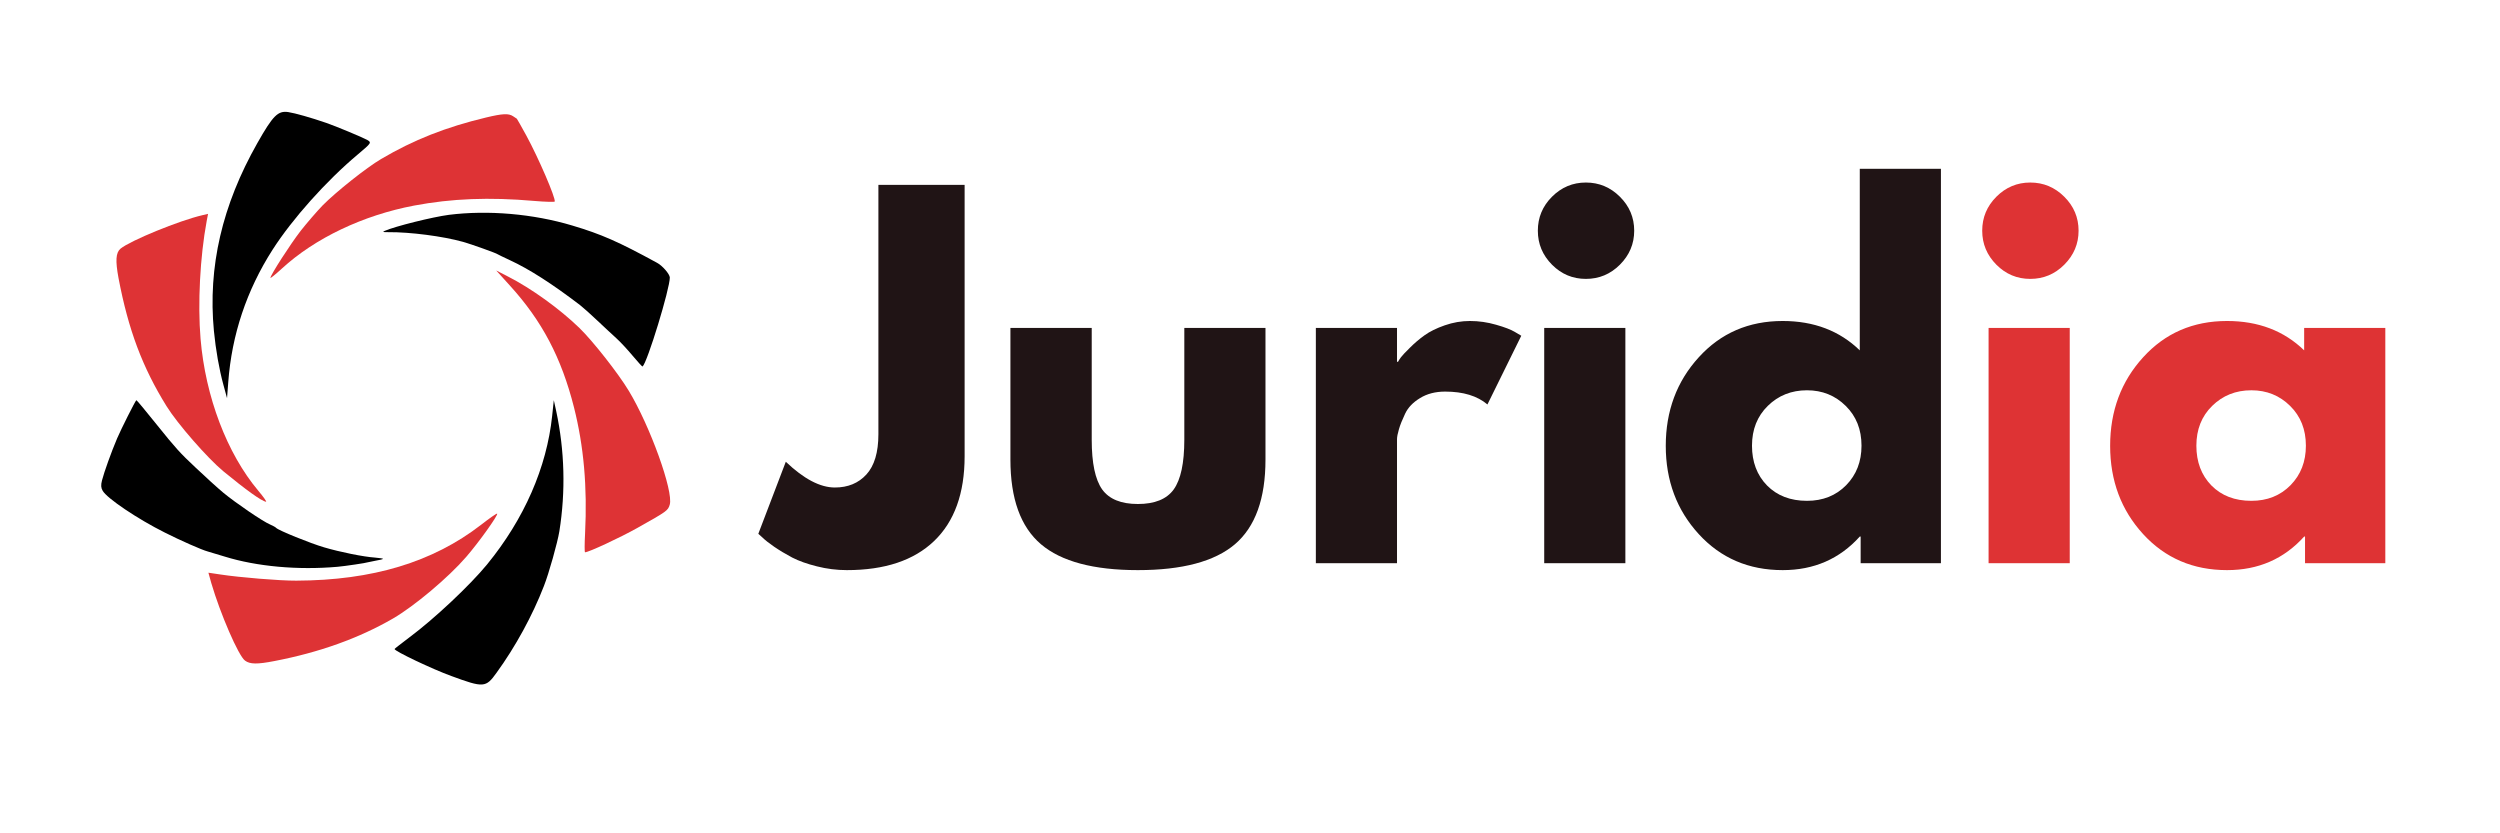 <svg xmlns="http://www.w3.org/2000/svg" xmlns:xlink="http://www.w3.org/1999/xlink" width="360" viewBox="0 0 270 90" height="120" preserveAspectRatio="xMidYMid meet"><defs><g></g><clipPath id="75243c22fd"><path d="M 41 22 L 73 22 L 73 40 L 41 40 Z M 41 22 " clip-rule="nonzero"></path></clipPath><clipPath id="a6dba04985"><path d="M 46.195 -7.453 L 91.512 46.555 L 37.504 91.871 L -7.812 37.863 Z M 46.195 -7.453 " clip-rule="nonzero"></path></clipPath><clipPath id="0012ca92d5"><path d="M 46.195 -7.453 L 91.512 46.555 L 37.504 91.871 L -7.812 37.863 Z M 46.195 -7.453 " clip-rule="nonzero"></path></clipPath><clipPath id="a953582660"><path d="M 46.195 -7.453 L 91.512 46.555 L 37.504 91.871 L -7.812 37.863 Z M 46.195 -7.453 " clip-rule="nonzero"></path></clipPath><clipPath id="c66e1fc236"><path d="M 29 12 L 60 12 L 60 31 L 29 31 Z M 29 12 " clip-rule="nonzero"></path></clipPath><clipPath id="acbd4decb8"><path d="M 46.195 -7.453 L 91.512 46.555 L 37.504 91.871 L -7.812 37.863 Z M 46.195 -7.453 " clip-rule="nonzero"></path></clipPath><clipPath id="e05fcedc0e"><path d="M 46.195 -7.453 L 91.512 46.555 L 37.504 91.871 L -7.812 37.863 Z M 46.195 -7.453 " clip-rule="nonzero"></path></clipPath><clipPath id="068272742c"><path d="M 46.195 -7.453 L 91.512 46.555 L 37.504 91.871 L -7.812 37.863 Z M 46.195 -7.453 " clip-rule="nonzero"></path></clipPath><clipPath id="96df3f820e"><path d="M 53 29 L 73 29 L 73 60 L 53 60 Z M 53 29 " clip-rule="nonzero"></path></clipPath><clipPath id="94e0023943"><path d="M 46.195 -7.453 L 91.512 46.555 L 37.504 91.871 L -7.812 37.863 Z M 46.195 -7.453 " clip-rule="nonzero"></path></clipPath><clipPath id="1a8ba47404"><path d="M 46.195 -7.453 L 91.512 46.555 L 37.504 91.871 L -7.812 37.863 Z M 46.195 -7.453 " clip-rule="nonzero"></path></clipPath><clipPath id="9e2985ba6f"><path d="M 46.195 -7.453 L 91.512 46.555 L 37.504 91.871 L -7.812 37.863 Z M 46.195 -7.453 " clip-rule="nonzero"></path></clipPath><clipPath id="acab461f4f"><path d="M 22 12 L 40 12 L 40 43 L 22 43 Z M 22 12 " clip-rule="nonzero"></path></clipPath><clipPath id="7a7647a7a7"><path d="M 46.195 -7.453 L 91.512 46.555 L 37.504 91.871 L -7.812 37.863 Z M 46.195 -7.453 " clip-rule="nonzero"></path></clipPath><clipPath id="0ffa31adb6"><path d="M 46.195 -7.453 L 91.512 46.555 L 37.504 91.871 L -7.812 37.863 Z M 46.195 -7.453 " clip-rule="nonzero"></path></clipPath><clipPath id="86cae66dd9"><path d="M 46.195 -7.453 L 91.512 46.555 L 37.504 91.871 L -7.812 37.863 Z M 46.195 -7.453 " clip-rule="nonzero"></path></clipPath><clipPath id="0974f7d73e"><path d="M 42 43 L 61 43 L 61 74 L 42 74 Z M 42 43 " clip-rule="nonzero"></path></clipPath><clipPath id="e167964b7b"><path d="M 46.195 -7.453 L 91.512 46.555 L 37.504 91.871 L -7.812 37.863 Z M 46.195 -7.453 " clip-rule="nonzero"></path></clipPath><clipPath id="822f77786c"><path d="M 46.195 -7.453 L 91.512 46.555 L 37.504 91.871 L -7.812 37.863 Z M 46.195 -7.453 " clip-rule="nonzero"></path></clipPath><clipPath id="5f2dda37cf"><path d="M 46.195 -7.453 L 91.512 46.555 L 37.504 91.871 L -7.812 37.863 Z M 46.195 -7.453 " clip-rule="nonzero"></path></clipPath><clipPath id="ee074b48bb"><path d="M 22 55 L 54 55 L 54 72 L 22 72 Z M 22 55 " clip-rule="nonzero"></path></clipPath><clipPath id="c15ec3a2b5"><path d="M 46.195 -7.453 L 91.512 46.555 L 37.504 91.871 L -7.812 37.863 Z M 46.195 -7.453 " clip-rule="nonzero"></path></clipPath><clipPath id="ada86a33ad"><path d="M 46.195 -7.453 L 91.512 46.555 L 37.504 91.871 L -7.812 37.863 Z M 46.195 -7.453 " clip-rule="nonzero"></path></clipPath><clipPath id="31899de981"><path d="M 46.195 -7.453 L 91.512 46.555 L 37.504 91.871 L -7.812 37.863 Z M 46.195 -7.453 " clip-rule="nonzero"></path></clipPath><clipPath id="7b33661543"><path d="M 12 23 L 29 23 L 29 55 L 12 55 Z M 12 23 " clip-rule="nonzero"></path></clipPath><clipPath id="4c492daa11"><path d="M 46.195 -7.453 L 91.512 46.555 L 37.504 91.871 L -7.812 37.863 Z M 46.195 -7.453 " clip-rule="nonzero"></path></clipPath><clipPath id="ab32ea799f"><path d="M 46.195 -7.453 L 91.512 46.555 L 37.504 91.871 L -7.812 37.863 Z M 46.195 -7.453 " clip-rule="nonzero"></path></clipPath><clipPath id="d43a4b3ce6"><path d="M 46.195 -7.453 L 91.512 46.555 L 37.504 91.871 L -7.812 37.863 Z M 46.195 -7.453 " clip-rule="nonzero"></path></clipPath><clipPath id="d3a27e0bb1"><path d="M 10 43 L 42 43 L 42 62 L 10 62 Z M 10 43 " clip-rule="nonzero"></path></clipPath><clipPath id="9d646cc11c"><path d="M 46.195 -7.453 L 91.512 46.555 L 37.504 91.871 L -7.812 37.863 Z M 46.195 -7.453 " clip-rule="nonzero"></path></clipPath><clipPath id="94fd59dcbb"><path d="M 46.195 -7.453 L 91.512 46.555 L 37.504 91.871 L -7.812 37.863 Z M 46.195 -7.453 " clip-rule="nonzero"></path></clipPath><clipPath id="213f115d02"><path d="M 46.195 -7.453 L 91.512 46.555 L 37.504 91.871 L -7.812 37.863 Z M 46.195 -7.453 " clip-rule="nonzero"></path></clipPath></defs><g fill="#201415" fill-opacity="1"><g transform="translate(83.429, 60.823)"><g><path d="M 20.75 -40.859 L 20.75 -11.547 C 20.75 -7.547 19.648 -4.492 17.453 -2.391 C 15.266 -0.297 12.125 0.75 8.031 0.75 C 6.938 0.75 5.859 0.613 4.797 0.344 C 3.742 0.082 2.852 -0.234 2.125 -0.609 C 1.406 -0.992 0.754 -1.383 0.172 -1.781 C -0.398 -2.176 -0.82 -2.508 -1.094 -2.781 L -1.531 -3.172 L 1.438 -10.953 C 3.383 -9.098 5.148 -8.172 6.734 -8.172 C 8.148 -8.172 9.285 -8.641 10.141 -9.578 C 11.004 -10.523 11.438 -11.973 11.438 -13.922 L 11.438 -40.859 Z M 20.75 -40.859 "></path></g></g></g><g fill="#201415" fill-opacity="1"><g transform="translate(106.656, 60.823)"><g><path d="M 11.25 -25.406 L 11.25 -13.328 C 11.25 -10.816 11.625 -9.031 12.375 -7.969 C 13.133 -6.914 14.422 -6.391 16.234 -6.391 C 18.055 -6.391 19.348 -6.914 20.109 -7.969 C 20.867 -9.031 21.25 -10.816 21.25 -13.328 L 21.25 -25.406 L 30.016 -25.406 L 30.016 -11.188 C 30.016 -6.969 28.914 -3.922 26.719 -2.047 C 24.52 -0.18 21.023 0.75 16.234 0.75 C 11.453 0.75 7.961 -0.18 5.766 -2.047 C 3.566 -3.922 2.469 -6.969 2.469 -11.188 L 2.469 -25.406 Z M 11.25 -25.406 "></path></g></g></g><g fill="#201415" fill-opacity="1"><g transform="translate(139.143, 60.823)"><g><path d="M 2.969 0 L 2.969 -25.406 L 11.734 -25.406 L 11.734 -21.75 L 11.844 -21.75 C 11.906 -21.875 12.008 -22.035 12.156 -22.234 C 12.301 -22.43 12.625 -22.773 13.125 -23.266 C 13.625 -23.766 14.148 -24.211 14.703 -24.609 C 15.266 -25.016 15.992 -25.375 16.891 -25.688 C 17.785 -26 18.691 -26.156 19.609 -26.156 C 20.566 -26.156 21.508 -26.02 22.438 -25.75 C 23.363 -25.488 24.039 -25.227 24.469 -24.969 L 25.156 -24.562 L 21.5 -17.141 C 20.406 -18.066 18.883 -18.531 16.938 -18.531 C 15.883 -18.531 14.977 -18.297 14.219 -17.828 C 13.457 -17.367 12.922 -16.805 12.609 -16.141 C 12.297 -15.484 12.07 -14.922 11.938 -14.453 C 11.801 -13.992 11.734 -13.633 11.734 -13.375 L 11.734 0 Z M 2.969 0 "></path></g></g></g><g fill="#201415" fill-opacity="1"><g transform="translate(163.806, 60.823)"><g><path d="M 3.812 -39.578 C 4.832 -40.598 6.051 -41.109 7.469 -41.109 C 8.895 -41.109 10.117 -40.598 11.141 -39.578 C 12.172 -38.555 12.688 -37.332 12.688 -35.906 C 12.688 -34.488 12.172 -33.266 11.141 -32.234 C 10.117 -31.211 8.895 -30.703 7.469 -30.703 C 6.051 -30.703 4.832 -31.211 3.812 -32.234 C 2.789 -33.266 2.281 -34.488 2.281 -35.906 C 2.281 -37.332 2.789 -38.555 3.812 -39.578 Z M 2.969 -25.406 L 2.969 0 L 11.734 0 L 11.734 -25.406 Z M 2.969 -25.406 "></path></g></g></g><g fill="#201415" fill-opacity="1"><g transform="translate(178.762, 60.823)"><g><path d="M 4.703 -3.141 C 2.328 -5.734 1.141 -8.91 1.141 -12.672 C 1.141 -16.441 2.328 -19.629 4.703 -22.234 C 7.078 -24.848 10.098 -26.156 13.766 -26.156 C 17.141 -26.156 19.914 -25.098 22.094 -22.984 L 22.094 -42.594 L 30.859 -42.594 L 30.859 0 L 22.188 0 L 22.188 -2.875 L 22.094 -2.875 C 19.914 -0.457 17.141 0.75 13.766 0.75 C 10.098 0.75 7.078 -0.547 4.703 -3.141 Z M 12.156 -16.984 C 11.02 -15.867 10.453 -14.438 10.453 -12.688 C 10.453 -10.938 10.992 -9.504 12.078 -8.391 C 13.172 -7.285 14.609 -6.734 16.391 -6.734 C 18.109 -6.734 19.52 -7.297 20.625 -8.422 C 21.727 -9.547 22.281 -10.969 22.281 -12.688 C 22.281 -14.438 21.711 -15.867 20.578 -16.984 C 19.441 -18.109 18.047 -18.672 16.391 -18.672 C 14.711 -18.672 13.301 -18.109 12.156 -16.984 Z M 12.156 -16.984 "></path></g></g></g><g fill="#de3334" fill-opacity="1"><g transform="translate(211.798, 60.823)"><g><path d="M 3.812 -39.578 C 4.832 -40.598 6.051 -41.109 7.469 -41.109 C 8.895 -41.109 10.117 -40.598 11.141 -39.578 C 12.172 -38.555 12.688 -37.332 12.688 -35.906 C 12.688 -34.488 12.172 -33.266 11.141 -32.234 C 10.117 -31.211 8.895 -30.703 7.469 -30.703 C 6.051 -30.703 4.832 -31.211 3.812 -32.234 C 2.789 -33.266 2.281 -34.488 2.281 -35.906 C 2.281 -37.332 2.789 -38.555 3.812 -39.578 Z M 2.969 -25.406 L 2.969 0 L 11.734 0 L 11.734 -25.406 Z M 2.969 -25.406 "></path></g></g></g><g fill="#de3334" fill-opacity="1"><g transform="translate(226.755, 60.823)"><g><path d="M 4.703 -3.141 C 2.328 -5.734 1.141 -8.91 1.141 -12.672 C 1.141 -16.441 2.328 -19.629 4.703 -22.234 C 7.078 -24.848 10.098 -26.156 13.766 -26.156 C 17.141 -26.156 19.914 -25.098 22.094 -22.984 L 22.094 -25.406 L 30.859 -25.406 L 30.859 0 L 22.188 0 L 22.188 -2.875 L 22.094 -2.875 C 19.914 -0.457 17.141 0.75 13.766 0.75 C 10.098 0.75 7.078 -0.547 4.703 -3.141 Z M 12.156 -16.984 C 11.02 -15.867 10.453 -14.438 10.453 -12.688 C 10.453 -10.938 10.992 -9.504 12.078 -8.391 C 13.172 -7.285 14.609 -6.734 16.391 -6.734 C 18.109 -6.734 19.52 -7.297 20.625 -8.422 C 21.727 -9.547 22.281 -10.969 22.281 -12.688 C 22.281 -14.438 21.711 -15.867 20.578 -16.984 C 19.441 -18.109 18.047 -18.672 16.391 -18.672 C 14.711 -18.672 13.301 -18.109 12.156 -16.984 Z M 12.156 -16.984 "></path></g></g></g><g clip-path="url(#75243c22fd)"><g clip-path="url(#a6dba04985)"><g clip-path="url(#0012ca92d5)"><g clip-path="url(#a953582660)"><path fill="#000000" d="M 70.961 28.383 C 66.781 26.102 64.957 25.297 61.812 24.359 C 57.586 23.09 52.707 22.672 48.477 23.203 C 46.727 23.43 42.641 24.449 41.551 24.934 C 41.277 25.055 41.352 25.082 41.941 25.074 C 44.297 25.055 47.805 25.508 50.008 26.121 C 50.879 26.363 53.656 27.359 53.734 27.453 C 53.762 27.484 54.352 27.762 55.066 28.098 C 57.18 29.074 59.641 30.66 62.637 32.945 C 62.949 33.188 63.793 33.934 64.504 34.613 C 65.227 35.301 66.156 36.156 66.566 36.531 C 66.98 36.902 67.766 37.75 68.324 38.418 C 68.883 39.082 69.363 39.613 69.395 39.586 C 69.914 39.152 72.363 31.125 72.34 29.961 C 72.32 29.598 71.543 28.688 70.961 28.383 Z M 70.961 28.383 " fill-opacity="1" fill-rule="nonzero"></path></g></g></g></g><g clip-path="url(#c66e1fc236)"><g clip-path="url(#acbd4decb8)"><g clip-path="url(#e05fcedc0e)"><g clip-path="url(#068272742c)"><path fill="#de3335" d="M 55.41 12.551 C 54.93 12.234 54.301 12.258 52.504 12.688 C 48.152 13.73 44.68 15.098 41.156 17.176 C 39.578 18.102 36.281 20.727 34.844 22.184 C 34.207 22.844 33.145 24.078 32.473 24.93 C 31.336 26.402 29.254 29.641 29.203 30.008 C 29.188 30.094 29.742 29.645 30.434 29.012 C 34.016 25.719 39.219 23.242 44.742 22.199 C 48.777 21.441 52.848 21.277 57.68 21.699 C 58.879 21.805 59.887 21.824 59.91 21.77 C 60.031 21.398 58.145 17.031 56.848 14.648 C 56.301 13.652 55.836 12.82 55.816 12.82 C 55.809 12.809 55.621 12.695 55.41 12.551 Z M 55.41 12.551 " fill-opacity="1" fill-rule="nonzero"></path></g></g></g></g><g clip-path="url(#96df3f820e)"><g clip-path="url(#94e0023943)"><g clip-path="url(#1a8ba47404)"><g clip-path="url(#9e2985ba6f)"><path fill="#de3335" d="M 62.578 35.422 C 60.441 33.348 57.359 31.133 54.852 29.859 L 53.59 29.211 L 55.07 30.844 C 58.539 34.656 60.633 38.633 61.992 44 C 63.043 48.168 63.441 52.582 63.188 57.613 C 63.129 58.723 63.125 59.641 63.184 59.645 C 63.516 59.672 66.969 58.07 68.871 56.996 C 72.035 55.219 72.141 55.148 72.332 54.504 C 72.758 53.082 70.203 45.988 67.898 42.191 C 66.762 40.305 64.008 36.809 62.578 35.422 Z M 62.578 35.422 " fill-opacity="1" fill-rule="nonzero"></path></g></g></g></g><g clip-path="url(#acab461f4f)"><g clip-path="url(#7a7647a7a7)"><g clip-path="url(#0ffa31adb6)"><g clip-path="url(#86cae66dd9)"><path fill="#000000" d="M 39.656 15.109 C 39.18 14.844 36.246 13.617 35.215 13.266 C 33.621 12.715 31.875 12.219 31.133 12.105 C 30.023 11.941 29.488 12.461 27.801 15.441 C 23.988 22.164 22.445 28.832 23.102 35.738 C 23.297 37.75 23.676 39.914 24.121 41.535 L 24.52 43 L 24.652 41.27 C 25.031 36.152 26.633 31.359 29.43 26.98 C 31.57 23.637 35.242 19.531 38.637 16.684 C 40.125 15.434 40.148 15.398 39.656 15.109 Z M 39.656 15.109 " fill-opacity="1" fill-rule="nonzero"></path></g></g></g></g><g clip-path="url(#0974f7d73e)"><g clip-path="url(#e167964b7b)"><g clip-path="url(#822f77786c)"><g clip-path="url(#5f2dda37cf)"><path fill="#000000" d="M 59.633 44.918 C 59.047 50.496 56.609 56.051 52.621 60.938 C 50.785 63.184 46.918 66.824 44.23 68.824 C 43.352 69.492 42.617 70.055 42.613 70.09 C 42.559 70.301 46.715 72.277 48.75 73.012 C 52.234 74.297 52.473 74.277 53.629 72.656 C 55.664 69.855 57.516 66.469 58.738 63.301 C 59.281 61.934 60.219 58.574 60.41 57.387 C 61.102 53.051 60.977 48.66 60.078 44.438 L 59.812 43.223 Z M 59.633 44.918 " fill-opacity="1" fill-rule="nonzero"></path></g></g></g></g><g clip-path="url(#ee074b48bb)"><g clip-path="url(#c15ec3a2b5)"><g clip-path="url(#ada86a33ad)"><g clip-path="url(#31899de981)"><path fill="#de3335" d="M 51.969 56.668 C 46.738 60.719 40.223 62.68 32 62.711 C 30.211 62.723 25.863 62.359 23.82 62.047 L 22.508 61.852 L 22.82 62.973 C 23.785 66.266 25.758 70.844 26.465 71.348 C 27 71.746 27.781 71.754 29.648 71.391 C 34.492 70.457 38.738 68.941 42.441 66.801 C 44.738 65.469 48.43 62.371 50.344 60.152 C 51.715 58.574 53.82 55.621 53.695 55.473 C 53.652 55.418 52.871 55.965 51.969 56.668 Z M 51.969 56.668 " fill-opacity="1" fill-rule="nonzero"></path></g></g></g></g><g clip-path="url(#7b33661543)"><g clip-path="url(#4c492daa11)"><g clip-path="url(#ab32ea799f)"><g clip-path="url(#d43a4b3ce6)"><path fill="#de3335" d="M 21.871 23.238 C 19.355 23.82 14.074 25.988 13.02 26.852 C 12.504 27.289 12.449 28.141 12.801 30.039 C 13.859 35.605 15.379 39.668 17.992 43.875 C 19.148 45.746 22.398 49.469 24.113 50.891 C 26.555 52.902 28.273 54.137 28.73 54.188 C 28.836 54.207 28.48 53.695 27.879 52.98 C 24.516 48.969 22.188 42.852 21.66 36.59 C 21.344 32.812 21.605 27.723 22.32 23.883 L 22.469 23.098 Z M 21.871 23.238 " fill-opacity="1" fill-rule="nonzero"></path></g></g></g></g><g clip-path="url(#d3a27e0bb1)"><g clip-path="url(#9d646cc11c)"><g clip-path="url(#94fd59dcbb)"><g clip-path="url(#213f115d02)"><path fill="#000000" d="M 40.496 60.219 C 39.254 60.133 36.727 59.625 35.004 59.113 C 33.527 58.684 30.043 57.273 29.82 57.008 C 29.762 56.934 29.461 56.773 29.152 56.637 C 28.379 56.316 25.426 54.297 24.125 53.219 C 23.531 52.727 22.191 51.512 21.137 50.512 C 19.453 48.938 18.93 48.355 17 45.949 C 15.773 44.422 14.758 43.191 14.727 43.219 C 14.59 43.332 13.074 46.348 12.645 47.355 C 12.027 48.805 11.242 50.996 11.016 51.883 C 10.883 52.391 10.906 52.695 11.086 52.996 C 11.531 53.805 14.844 56.043 17.812 57.523 C 19.414 58.336 21.812 59.398 22.434 59.559 C 22.652 59.629 23.492 59.875 24.262 60.109 C 27.738 61.188 32.188 61.586 36.441 61.215 C 37.199 61.152 39.625 60.789 39.691 60.734 C 39.711 60.719 40.098 60.645 40.547 60.559 C 40.992 60.488 41.363 60.395 41.367 60.355 C 41.367 60.316 40.984 60.262 40.496 60.219 Z M 40.496 60.219 " fill-opacity="1" fill-rule="nonzero"></path></g></g></g></g></svg>